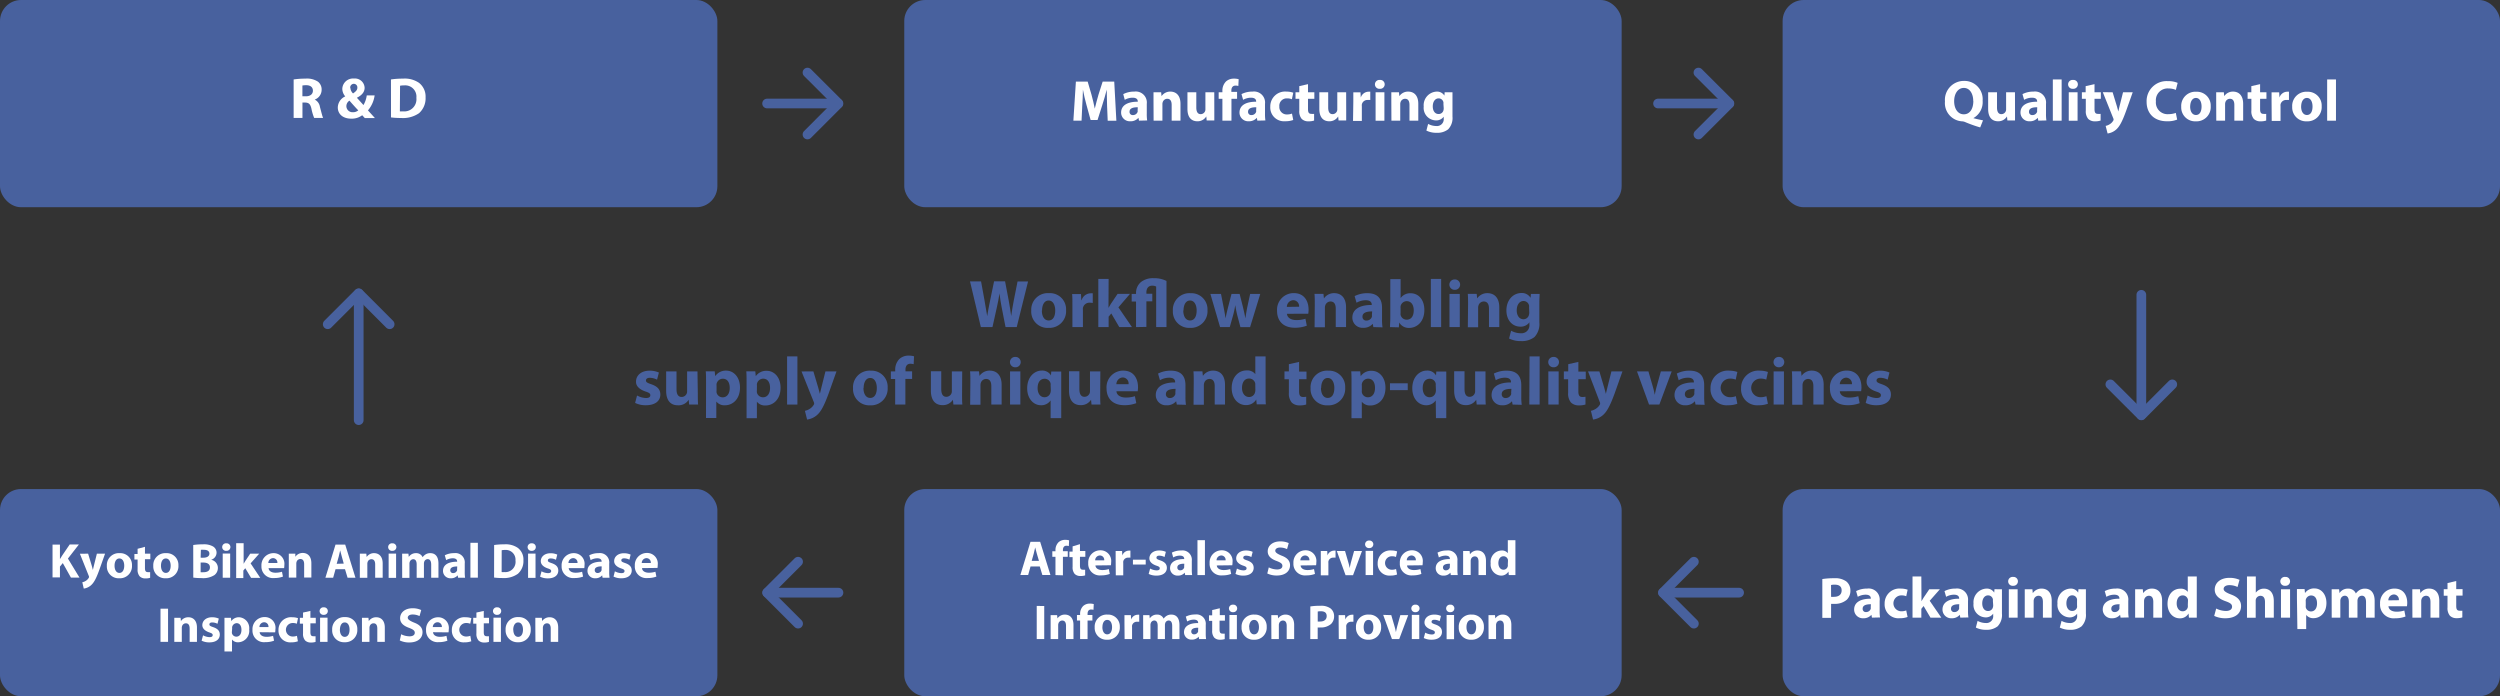 <svg xmlns="http://www.w3.org/2000/svg" viewBox="0 0 516.36 143.81"><rect x="0" y="0" width="516.36" height="143.81" fill="#333333" stroke="none"/><defs><style>.cls-1{fill:#48619e;}.cls-2{fill:#fff;}.cls-3{fill:none;stroke:#48619e;stroke-linecap:round;stroke-linejoin:round;stroke-width:2px;}</style></defs><title>workflow</title><g id="レイヤー_2" data-name="レイヤー 2"><g id="レイヤー_1-2" data-name="レイヤー 1"><rect class="cls-1" x="368.19" width="148.17" height="42.8" rx="4.34" ry="4.34"/><rect class="cls-1" x="368.19" y="101.01" width="148.17" height="42.8" rx="4.34" ry="4.34"/><rect class="cls-1" x="186.77" width="148.17" height="42.8" rx="4.34" ry="4.34"/><rect class="cls-1" y="101.01" width="148.17" height="42.8" rx="4.34" ry="4.34"/><rect class="cls-1" width="148.17" height="42.8" rx="4.34" ry="4.34"/><rect class="cls-1" x="186.77" y="101.01" width="148.17" height="42.8" rx="4.34" ry="4.34"/><path class="cls-2" d="M60.65,16.41a16,16,0,0,1,2.43-.17,4.12,4.12,0,0,1,2.61.64,2.05,2.05,0,0,1,.74,1.69,2.15,2.15,0,0,1-1.43,2v0a2,2,0,0,1,1.08,1.51c.25.91.5,2,.66,2.28H64.89a10.11,10.11,0,0,1-.56-1.88c-.22-1-.56-1.28-1.31-1.3h-.55v3.18H60.65Zm1.81,3.48h.72c.91,0,1.45-.46,1.45-1.16s-.5-1.12-1.34-1.13a4.58,4.58,0,0,0-.83.06Z"/><path class="cls-2" d="M75.34,24.38l-.53-.58a3.55,3.55,0,0,1-2.22.71c-2,0-2.82-1.16-2.82-2.29a2.56,2.56,0,0,1,1.54-2.31v0a2.45,2.45,0,0,1-.61-1.56,2.22,2.22,0,0,1,2.42-2.13,2,2,0,0,1,2.19,1.9c0,.82-.48,1.51-1.6,2.07v0c.47.52,1,1.1,1.36,1.51a5.31,5.31,0,0,0,.68-2h1.63A6.05,6.05,0,0,1,76,22.8c.46.52.92,1,1.43,1.58ZM74,22.79c-.5-.5-1.16-1.24-1.82-2a1.34,1.34,0,0,0-.64,1.12,1.27,1.27,0,0,0,1.34,1.27A1.63,1.63,0,0,0,74,22.79Zm-1.63-4.65a1.73,1.73,0,0,0,.55,1.16c.59-.41.89-.72.89-1.19a.74.74,0,0,0-.71-.8A.77.77,0,0,0,72.33,18.14Z"/><path class="cls-2" d="M80.75,16.41a16.33,16.33,0,0,1,2.47-.17,5.2,5.2,0,0,1,3.31.86,3.57,3.57,0,0,1,1.37,3,4.1,4.1,0,0,1-1.34,3.27,5.8,5.8,0,0,1-3.73,1,15.8,15.8,0,0,1-2.07-.12ZM82.59,23a3.35,3.35,0,0,0,.64,0A2.51,2.51,0,0,0,86,20.21a2.32,2.32,0,0,0-2.54-2.57,3.83,3.83,0,0,0-.83.07Z"/><path class="cls-2" d="M228.66,21.83c0-1-.07-2.15-.07-3.32h0c-.25,1-.59,2.18-.9,3.13l-1,3.15h-1.43l-.86-3.13c-.26-.95-.54-2.1-.73-3.15h0c0,1.09-.08,2.34-.14,3.35l-.14,3.07h-1.69l.52-8.08h2.43l.79,2.7c.25.94.5,1.94.68,2.89h0c.23-.94.5-2,.77-2.9l.86-2.69h2.39l.44,8.08h-1.79Z"/><path class="cls-2" d="M235.25,24.92l-.11-.59h0a2.11,2.11,0,0,1-1.68.72,1.8,1.8,0,0,1-1.9-1.8c0-1.52,1.37-2.25,3.44-2.24v-.08c0-.31-.17-.75-1.07-.75a3.29,3.29,0,0,0-1.62.44L232,19.44a4.85,4.85,0,0,1,2.28-.52,2.28,2.28,0,0,1,2.58,2.53v2a9.07,9.07,0,0,0,.08,1.43ZM235,22.15c-1,0-1.7.22-1.7.92a.65.65,0,0,0,.72.7,1,1,0,0,0,.95-.67,1.31,1.31,0,0,0,0-.31Z"/><path class="cls-2" d="M238.25,20.93c0-.73,0-1.35,0-1.87h1.58l.08.8h0a2.15,2.15,0,0,1,1.81-.94c1.2,0,2.1.79,2.1,2.52v3.48H242V21.67c0-.76-.26-1.27-.92-1.27a1,1,0,0,0-.92.68,1.26,1.26,0,0,0-.07.46v3.38h-1.82Z"/><path class="cls-2" d="M250.81,23c0,.77,0,1.39,0,1.88h-1.58l-.08-.83h0a2.09,2.09,0,0,1-1.83,1c-1.19,0-2.06-.74-2.06-2.55V19.06h1.83v3.15c0,.85.28,1.37.91,1.37a1,1,0,0,0,.91-.63,1,1,0,0,0,.06-.4V19.06h1.83Z"/><path class="cls-2" d="M252.48,24.92V20.4h-.77V19.06h.77v-.23a2.67,2.67,0,0,1,.74-2,2.38,2.38,0,0,1,1.62-.59,3.49,3.49,0,0,1,1,.12l-.07,1.4a2,2,0,0,0-.59-.08c-.6,0-.85.47-.85,1v.3h1.18V20.4h-1.16v4.52Z"/><path class="cls-2" d="M259.7,24.92l-.11-.59h0a2.11,2.11,0,0,1-1.68.72,1.8,1.8,0,0,1-1.9-1.8c0-1.52,1.37-2.25,3.44-2.24v-.08c0-.31-.17-.75-1.07-.75a3.29,3.29,0,0,0-1.62.44l-.34-1.18a4.85,4.85,0,0,1,2.28-.52,2.28,2.28,0,0,1,2.58,2.53v2a9.07,9.07,0,0,0,.08,1.43Zm-.22-2.77c-1,0-1.7.22-1.7.92a.65.65,0,0,0,.72.7,1,1,0,0,0,.95-.67,1.31,1.31,0,0,0,0-.31Z"/><path class="cls-2" d="M267.11,24.78a4.46,4.46,0,0,1-1.63.26,2.84,2.84,0,0,1-3.11-3,3.06,3.06,0,0,1,3.36-3.12,4.21,4.21,0,0,1,1.39.23l-.29,1.35a2.5,2.5,0,0,0-1-.18A1.52,1.52,0,0,0,264.24,22a1.53,1.53,0,0,0,1.61,1.64,2.8,2.8,0,0,0,1-.18Z"/><path class="cls-2" d="M270.16,17.38v1.68h1.31V20.4h-1.31v2.12c0,.71.17,1,.72,1a3,3,0,0,0,.54,0v1.38a3.58,3.58,0,0,1-1.19.16,1.9,1.9,0,0,1-1.37-.5,2.43,2.43,0,0,1-.5-1.74V20.4h-.78V19.06h.78V17.79Z"/><path class="cls-2" d="M278.05,23c0,.77,0,1.39,0,1.88h-1.58l-.08-.83h0a2.09,2.09,0,0,1-1.83,1c-1.19,0-2.06-.74-2.06-2.55V19.06h1.83v3.15c0,.85.28,1.37.91,1.37a1,1,0,0,0,.91-.63,1,1,0,0,0,.06-.4V19.06h1.83Z"/><path class="cls-2" d="M279.52,21c0-.86,0-1.43,0-1.93H281l.06,1.08h0a1.72,1.72,0,0,1,1.58-1.21,1.85,1.85,0,0,1,.38,0v1.71a2.65,2.65,0,0,0-.49,0,1.17,1.17,0,0,0-1.25.92,2.2,2.2,0,0,0,0,.41v3h-1.82Z"/><path class="cls-2" d="M286,17.43a.92.92,0,0,1-1,.91.92.92,0,1,1,0-1.83A.91.91,0,0,1,286,17.43Zm-1.88,7.5V19.06h1.82v5.87Z"/><path class="cls-2" d="M287.37,20.93c0-.73,0-1.35,0-1.87h1.58l.08.8h0a2.15,2.15,0,0,1,1.81-.94c1.2,0,2.1.79,2.1,2.52v3.48h-1.82V21.67c0-.76-.26-1.27-.92-1.27a1,1,0,0,0-.92.68,1.26,1.26,0,0,0-.07.46v3.38h-1.82Z"/><path class="cls-2" d="M300,19.06c0,.37,0,.86,0,1.74v3.27a3.37,3.37,0,0,1-.89,2.64,3.62,3.62,0,0,1-2.39.72,4.58,4.58,0,0,1-2.11-.46l.36-1.38a3.6,3.6,0,0,0,1.7.44,1.4,1.4,0,0,0,1.52-1.55v-.38h0a1.88,1.88,0,0,1-1.58.77A2.58,2.58,0,0,1,294.06,22a2.81,2.81,0,0,1,2.66-3.08,1.77,1.77,0,0,1,1.61.83h0l.06-.7Zm-1.87,2.39a1.41,1.41,0,0,0,0-.33,1,1,0,0,0-1-.8c-.66,0-1.2.6-1.2,1.67,0,.88.43,1.56,1.2,1.56a1,1,0,0,0,1-.74,1.52,1.52,0,0,0,.06-.48Z"/><path class="cls-2" d="M409,26.32a27.86,27.86,0,0,1-3.19-1.14,1.81,1.81,0,0,0-.56-.12,3.77,3.77,0,0,1-3.53-4.1,3.92,3.92,0,0,1,3.95-4.25,3.77,3.77,0,0,1,3.83,4.08,3.78,3.78,0,0,1-1.92,3.61v0c.62.18,1.32.32,2,.46Zm-1.44-5.46c0-1.48-.7-2.7-1.94-2.7s-2,1.22-2,2.74.73,2.71,2,2.71S407.58,22.44,407.58,20.86Z"/><path class="cls-2" d="M416.19,23c0,.77,0,1.39,0,1.88h-1.58l-.08-.83h0a2.09,2.09,0,0,1-1.83,1c-1.19,0-2.06-.74-2.06-2.55V19.06h1.83v3.15c0,.85.28,1.37.91,1.37a1,1,0,0,0,.91-.63,1,1,0,0,0,.06-.4V19.06h1.83Z"/><path class="cls-2" d="M421,24.92l-.11-.59h0a2.11,2.11,0,0,1-1.68.72,1.8,1.8,0,0,1-1.89-1.8c0-1.52,1.37-2.25,3.44-2.24v-.08c0-.31-.17-.75-1.07-.75a3.29,3.29,0,0,0-1.62.44l-.34-1.18a4.84,4.84,0,0,1,2.28-.52,2.28,2.28,0,0,1,2.58,2.53v2a9,9,0,0,0,.08,1.43Zm-.22-2.77c-1,0-1.7.22-1.7.92a.65.65,0,0,0,.72.7,1,1,0,0,0,.95-.67,1.28,1.28,0,0,0,0-.31Z"/><path class="cls-2" d="M424,16.41h1.82v8.52H424Z"/><path class="cls-2" d="M429.17,17.43a.92.92,0,0,1-1,.91.92.92,0,1,1,0-1.83A.91.91,0,0,1,429.17,17.43Zm-1.88,7.5V19.06h1.82v5.87Z"/><path class="cls-2" d="M432.61,17.38v1.68h1.31V20.4h-1.31v2.12c0,.71.17,1,.72,1a3,3,0,0,0,.54,0v1.38a3.58,3.58,0,0,1-1.19.16,1.9,1.9,0,0,1-1.37-.5,2.43,2.43,0,0,1-.5-1.74V20.4H430V19.06h.78V17.79Z"/><path class="cls-2" d="M436.35,19.06l.88,2.88c.1.35.22.78.29,1.09h0c.08-.31.18-.76.26-1.09l.72-2.88h2l-1.37,3.86c-.84,2.33-1.4,3.26-2.06,3.85a3.36,3.36,0,0,1-1.76.8L434.91,26a2.32,2.32,0,0,0,.79-.31,2.1,2.1,0,0,0,.75-.73.47.47,0,0,0,.1-.26.67.67,0,0,0-.08-.3l-2.15-5.36Z"/><path class="cls-2" d="M449.68,24.7a5.21,5.21,0,0,1-2.08.35c-2.79,0-4.23-1.74-4.23-4a4.12,4.12,0,0,1,4.41-4.29,4.76,4.76,0,0,1,2,.36l-.37,1.45a3.94,3.94,0,0,0-1.54-.3,2.43,2.43,0,0,0-2.58,2.67,2.41,2.41,0,0,0,2.59,2.64,4.56,4.56,0,0,0,1.52-.26Z"/><path class="cls-2" d="M456.61,21.93a2.94,2.94,0,0,1-3.09,3.13,2.87,2.87,0,0,1-3-3,2.93,2.93,0,0,1,3.13-3.11A2.85,2.85,0,0,1,456.61,21.93Zm-4.25.06c0,1,.42,1.76,1.2,1.76s1.16-.71,1.16-1.76c0-.87-.34-1.76-1.16-1.76S452.37,21.12,452.37,22Z"/><path class="cls-2" d="M457.74,20.93c0-.73,0-1.35,0-1.87h1.58l.08.8h0a2.15,2.15,0,0,1,1.81-.94c1.2,0,2.1.79,2.1,2.52v3.48h-1.82V21.67c0-.76-.26-1.27-.92-1.27a1,1,0,0,0-.92.68,1.26,1.26,0,0,0-.07.46v3.38h-1.82Z"/><path class="cls-2" d="M466.81,17.38v1.68h1.31V20.4h-1.31v2.12c0,.71.17,1,.72,1a3,3,0,0,0,.54,0v1.38a3.58,3.58,0,0,1-1.19.16,1.9,1.9,0,0,1-1.37-.5,2.43,2.43,0,0,1-.5-1.74V20.4h-.78V19.06H465V17.79Z"/><path class="cls-2" d="M469.18,21c0-.86,0-1.43,0-1.93h1.57l.06,1.08h0a1.72,1.72,0,0,1,1.58-1.21,1.85,1.85,0,0,1,.38,0v1.71a2.65,2.65,0,0,0-.49,0,1.17,1.17,0,0,0-1.25.92,2.2,2.2,0,0,0,0,.41v3h-1.82Z"/><path class="cls-2" d="M479.53,21.93a2.94,2.94,0,0,1-3.09,3.13,2.87,2.87,0,0,1-3-3,2.93,2.93,0,0,1,3.13-3.11A2.85,2.85,0,0,1,479.53,21.93Zm-4.25.06c0,1,.42,1.76,1.2,1.76s1.16-.71,1.16-1.76c0-.87-.34-1.76-1.16-1.76S475.29,21.12,475.29,22Z"/><path class="cls-2" d="M480.66,16.41h1.82v8.52h-1.82Z"/><path class="cls-2" d="M376.39,119.6a15,15,0,0,1,2.47-.17,3.88,3.88,0,0,1,2.47.65,2.37,2.37,0,0,1,.86,1.87,2.58,2.58,0,0,1-.74,1.92,3.75,3.75,0,0,1-2.63.85,4.53,4.53,0,0,1-.62,0v2.89h-1.81Zm1.81,3.67a2.78,2.78,0,0,0,.61,0c1,0,1.57-.49,1.57-1.32s-.52-1.19-1.43-1.19a3.1,3.1,0,0,0-.76.07Z"/><path class="cls-2" d="M386.64,127.57l-.11-.59h0a2.11,2.11,0,0,1-1.68.72,1.8,1.8,0,0,1-1.89-1.8c0-1.52,1.37-2.25,3.44-2.24v-.08c0-.31-.17-.75-1.07-.75a3.29,3.29,0,0,0-1.62.44l-.34-1.18a4.84,4.84,0,0,1,2.28-.52,2.28,2.28,0,0,1,2.58,2.53v2a9,9,0,0,0,.08,1.43Zm-.22-2.77c-1,0-1.7.22-1.7.92a.65.65,0,0,0,.72.7,1,1,0,0,0,.95-.67,1.28,1.28,0,0,0,0-.31Z"/><path class="cls-2" d="M394,127.43a4.45,4.45,0,0,1-1.63.26,2.84,2.84,0,0,1-3.11-3,3.06,3.06,0,0,1,3.36-3.12,4.21,4.21,0,0,1,1.39.23l-.29,1.35a2.5,2.5,0,0,0-1-.18,1.64,1.64,0,0,0,0,3.29,2.8,2.8,0,0,0,1-.18Z"/><path class="cls-2" d="M396.87,124.18h0c.13-.24.28-.48.42-.71l1.19-1.76h2.19l-2.1,2.38,2.4,3.49h-2.24l-1.42-2.41-.47.58v1.83h-1.82v-8.52h1.82Z"/><path class="cls-2" d="M404.89,127.57l-.11-.59h0a2.11,2.11,0,0,1-1.68.72,1.8,1.8,0,0,1-1.89-1.8c0-1.52,1.37-2.25,3.44-2.24v-.08c0-.31-.17-.75-1.07-.75a3.29,3.29,0,0,0-1.62.44l-.34-1.18a4.84,4.84,0,0,1,2.28-.52,2.28,2.28,0,0,1,2.58,2.53v2a9,9,0,0,0,.08,1.43Zm-.22-2.77c-1,0-1.7.22-1.7.92a.65.65,0,0,0,.72.7,1,1,0,0,0,.95-.67,1.28,1.28,0,0,0,0-.31Z"/><path class="cls-2" d="M413.49,121.71c0,.37,0,.86,0,1.74v3.27a3.37,3.37,0,0,1-.89,2.64,3.62,3.62,0,0,1-2.39.72,4.57,4.57,0,0,1-2.11-.46l.36-1.38a3.61,3.61,0,0,0,1.7.44,1.4,1.4,0,0,0,1.52-1.55v-.38h0a1.88,1.88,0,0,1-1.58.77,2.58,2.58,0,0,1-2.48-2.87,2.81,2.81,0,0,1,2.66-3.08,1.77,1.77,0,0,1,1.61.83h0l.06-.7Zm-1.87,2.39a1.47,1.47,0,0,0,0-.33,1,1,0,0,0-1-.8c-.66,0-1.2.6-1.2,1.67,0,.88.43,1.56,1.2,1.56a1,1,0,0,0,1-.74,1.55,1.55,0,0,0,.06-.48Z"/><path class="cls-2" d="M416.79,120.08a.92.92,0,0,1-1,.91.92.92,0,1,1,0-1.83A.91.91,0,0,1,416.79,120.08Zm-1.88,7.5v-5.87h1.82v5.87Z"/><path class="cls-2" d="M418.2,123.58c0-.73,0-1.35,0-1.87h1.58l.08.8h0a2.15,2.15,0,0,1,1.81-.94c1.2,0,2.1.79,2.1,2.52v3.48h-1.82v-3.25c0-.76-.26-1.27-.92-1.27a1,1,0,0,0-.92.68,1.26,1.26,0,0,0-.07.46v3.38H418.2Z"/><path class="cls-2" d="M430.83,121.71c0,.37,0,.86,0,1.74v3.27a3.37,3.37,0,0,1-.89,2.64,3.62,3.62,0,0,1-2.39.72,4.57,4.57,0,0,1-2.11-.46l.36-1.38a3.61,3.61,0,0,0,1.7.44,1.4,1.4,0,0,0,1.52-1.55v-.38h0a1.88,1.88,0,0,1-1.58.77,2.58,2.58,0,0,1-2.48-2.87,2.81,2.81,0,0,1,2.66-3.08,1.77,1.77,0,0,1,1.61.83h0l.06-.7ZM429,124.09a1.47,1.47,0,0,0,0-.33,1,1,0,0,0-1-.8c-.66,0-1.2.6-1.2,1.67,0,.88.43,1.56,1.2,1.56a1,1,0,0,0,1-.74A1.55,1.55,0,0,0,429,125Z"/><path class="cls-2" d="M438,127.57l-.11-.59h0a2.11,2.11,0,0,1-1.68.72,1.8,1.8,0,0,1-1.9-1.8c0-1.52,1.37-2.25,3.44-2.24v-.08c0-.31-.17-.75-1.07-.75a3.29,3.29,0,0,0-1.62.44l-.34-1.18a4.85,4.85,0,0,1,2.28-.52,2.28,2.28,0,0,1,2.58,2.53v2a9.13,9.13,0,0,0,.08,1.43Zm-.22-2.77c-1,0-1.7.22-1.7.92a.65.65,0,0,0,.72.7,1,1,0,0,0,.95-.67,1.33,1.33,0,0,0,0-.31Z"/><path class="cls-2" d="M441,123.58c0-.73,0-1.35,0-1.87h1.58l.08.8h0a2.15,2.15,0,0,1,1.81-.94c1.2,0,2.1.79,2.1,2.52v3.48h-1.82v-3.25c0-.76-.26-1.27-.92-1.27a1,1,0,0,0-.92.68,1.26,1.26,0,0,0-.07.46v3.38H441Z"/><path class="cls-2" d="M453.73,119.06v6.76c0,.66,0,1.36,0,1.75h-1.62l-.08-.86h0a2,2,0,0,1-1.83,1c-1.39,0-2.51-1.19-2.51-3,0-2,1.22-3.12,2.63-3.12a1.78,1.78,0,0,1,1.55.66h0v-3.18Zm-1.82,5.13a3,3,0,0,0,0-.32,1.1,1.1,0,0,0-1.07-.9c-.83,0-1.26.74-1.26,1.67s.49,1.62,1.25,1.62a1.07,1.07,0,0,0,1.05-.87,1.55,1.55,0,0,0,0-.42Z"/><path class="cls-2" d="M457.74,125.69a4.66,4.66,0,0,0,2,.5c.84,0,1.28-.35,1.28-.88s-.38-.79-1.36-1.14c-1.34-.47-2.22-1.21-2.22-2.39,0-1.38,1.15-2.43,3.06-2.43a5,5,0,0,1,2.06.41l-.41,1.48a3.84,3.84,0,0,0-1.69-.38c-.79,0-1.18.36-1.18.78s.46.74,1.5,1.14c1.43.53,2.1,1.27,2.1,2.41,0,1.36-1,2.51-3.26,2.51a5.28,5.28,0,0,1-2.29-.49Z"/><path class="cls-2" d="M464.1,119.06h1.82v3.35h0a2.18,2.18,0,0,1,.72-.6,2,2,0,0,1,.95-.23c1.16,0,2.05.8,2.05,2.57v3.43h-1.82v-3.23c0-.77-.26-1.29-.95-1.29a1,1,0,0,0-.91.64,1.16,1.16,0,0,0-.06.41v3.48H464.1Z"/><path class="cls-2" d="M473,120.08a.92.92,0,0,1-1,.91.92.92,0,1,1,0-1.83A.91.91,0,0,1,473,120.08Zm-1.88,7.5v-5.87H473v5.87Z"/><path class="cls-2" d="M474.42,123.67c0-.77,0-1.43,0-2H476l.08.82h0a2.25,2.25,0,0,1,2-.95c1.28,0,2.43,1.12,2.43,3,0,2.13-1.35,3.14-2.66,3.14a1.82,1.82,0,0,1-1.52-.67h0v2.92h-1.82Zm1.82,1.38a1.79,1.79,0,0,0,0,.38,1.1,1.1,0,0,0,1.07.86c.79,0,1.26-.66,1.26-1.66s-.42-1.64-1.24-1.64a1.14,1.14,0,0,0-1.09.92,1.4,1.4,0,0,0,0,.32Z"/><path class="cls-2" d="M481.59,123.58c0-.73,0-1.35,0-1.87h1.54l.08.79h0a2,2,0,0,1,1.77-.92,1.66,1.66,0,0,1,1.61,1h0a2.65,2.65,0,0,1,.76-.71,2.12,2.12,0,0,1,1.12-.29c1.13,0,2,.79,2,2.54v3.45h-1.78v-3.19c0-.85-.28-1.34-.86-1.34a.89.89,0,0,0-.84.64,1.53,1.53,0,0,0-.07.47v3.43h-1.78v-3.29c0-.74-.26-1.25-.84-1.25a.93.93,0,0,0-.85.66,1.22,1.22,0,0,0-.07.46v3.42h-1.78Z"/><path class="cls-2" d="M493.32,125.22c.06.76.8,1.12,1.66,1.12a5.15,5.15,0,0,0,1.62-.24l.24,1.24a5.78,5.78,0,0,1-2.12.36,2.81,2.81,0,0,1-3.13-3,2.94,2.94,0,0,1,3-3.13c1.89,0,2.61,1.48,2.61,2.93a4.41,4.41,0,0,1-.06.72Zm2.15-1.25a1.06,1.06,0,0,0-1-1.19A1.2,1.2,0,0,0,493.3,124Z"/><path class="cls-2" d="M498.25,123.58c0-.73,0-1.35,0-1.87h1.58l.08.8h0a2.15,2.15,0,0,1,1.81-.94c1.2,0,2.1.79,2.1,2.52v3.48H502v-3.25c0-.76-.26-1.27-.92-1.27a1,1,0,0,0-.92.68,1.26,1.26,0,0,0-.07.46v3.38h-1.82Z"/><path class="cls-2" d="M507.32,120v1.68h1.31v1.34h-1.31v2.12c0,.71.17,1,.72,1a3,3,0,0,0,.54,0v1.38a3.58,3.58,0,0,1-1.19.16,1.89,1.89,0,0,1-1.37-.5,2.43,2.43,0,0,1-.5-1.74v-2.4h-.78v-1.34h.78v-1.27Z"/><path class="cls-2" d="M212.85,117l-.49,1.76h-1.61l2.09-6.85h2l2.12,6.85h-1.67l-.53-1.76Zm1.74-1.16-.43-1.45c-.12-.41-.24-.91-.35-1.32h0c-.1.41-.2.92-.31,1.32l-.41,1.45Z"/><path class="cls-2" d="M218,118.78V115h-.65v-1.14H218v-.19a2.27,2.27,0,0,1,.63-1.67,2,2,0,0,1,1.37-.5,3,3,0,0,1,.82.1l-.06,1.19a1.65,1.65,0,0,0-.5-.07c-.51,0-.72.4-.72.88v.25h1V115h-1v3.83Z"/><path class="cls-2" d="M223.06,112.39v1.42h1.11V115h-1.11v1.8c0,.6.14.87.61.87a2.5,2.5,0,0,0,.46,0v1.17a3,3,0,0,1-1,.13,1.61,1.61,0,0,1-1.16-.43,2.06,2.06,0,0,1-.43-1.47v-2h-.66v-1.14h.66v-1.08Z"/><path class="cls-2" d="M226.25,116.79c.05.64.68.95,1.4.95a4.38,4.38,0,0,0,1.37-.2l.2,1a4.91,4.91,0,0,1-1.8.3,2.38,2.38,0,0,1-2.65-2.53,2.49,2.49,0,0,1,2.51-2.65,2.2,2.2,0,0,1,2.22,2.48,3.69,3.69,0,0,1-.05.61Zm1.82-1.06a.9.9,0,0,0-.87-1,1,1,0,0,0-1,1Z"/><path class="cls-2" d="M230.43,115.45c0-.73,0-1.21,0-1.64h1.33l.05.92h0a1.46,1.46,0,0,1,1.34-1,1.58,1.58,0,0,1,.33,0v1.45a2.19,2.19,0,0,0-.42,0,1,1,0,0,0-1.06.78,1.81,1.81,0,0,0,0,.35v2.52h-1.54Z"/><path class="cls-2" d="M236.64,115.6v1H234v-1Z"/><path class="cls-2" d="M237.55,117.43a3,3,0,0,0,1.33.38c.47,0,.66-.16.66-.42s-.15-.38-.73-.57c-1-.35-1.42-.91-1.41-1.49,0-.92.79-1.63,2-1.63a3.33,3.33,0,0,1,1.4.28l-.27,1.07a2.44,2.44,0,0,0-1.08-.28c-.38,0-.59.15-.59.41s.19.36.8.57c.95.33,1.34.8,1.35,1.53,0,.92-.73,1.61-2.15,1.61a3.52,3.52,0,0,1-1.61-.35Z"/><path class="cls-2" d="M244.79,118.78l-.09-.5h0a1.79,1.79,0,0,1-1.42.61,1.52,1.52,0,0,1-1.61-1.52c0-1.29,1.16-1.91,2.92-1.9v-.07c0-.26-.14-.64-.9-.64a2.8,2.8,0,0,0-1.37.38l-.28-1a4.11,4.11,0,0,1,1.93-.44,1.93,1.93,0,0,1,2.19,2.14v1.73a7.7,7.7,0,0,0,.07,1.21Zm-.18-2.35c-.81,0-1.44.18-1.44.78a.56.56,0,0,0,.61.59.84.84,0,0,0,.8-.57,1.1,1.1,0,0,0,0-.26Z"/><path class="cls-2" d="M247.33,111.57h1.54v7.21h-1.54Z"/><path class="cls-2" d="M251.32,116.79c.05.64.68.95,1.4.95a4.38,4.38,0,0,0,1.37-.2l.2,1a4.91,4.91,0,0,1-1.8.3,2.38,2.38,0,0,1-2.65-2.53,2.49,2.49,0,0,1,2.51-2.65,2.2,2.2,0,0,1,2.22,2.48,3.69,3.69,0,0,1-.05.61Zm1.82-1.06a.9.9,0,0,0-.87-1,1,1,0,0,0-1,1Z"/><path class="cls-2" d="M255.48,117.43a3,3,0,0,0,1.33.38c.47,0,.66-.16.66-.42s-.15-.38-.73-.57c-1-.35-1.42-.91-1.41-1.49,0-.92.79-1.63,2-1.63a3.33,3.33,0,0,1,1.4.28l-.27,1.07a2.44,2.44,0,0,0-1.08-.28c-.38,0-.59.15-.59.41s.19.36.8.57c.95.33,1.34.8,1.35,1.53,0,.92-.73,1.61-2.15,1.61a3.52,3.52,0,0,1-1.61-.35Z"/><path class="cls-2" d="M262.06,117.19a3.94,3.94,0,0,0,1.72.43c.71,0,1.09-.29,1.09-.74s-.33-.67-1.15-1c-1.14-.4-1.88-1-1.88-2,0-1.17,1-2.06,2.59-2.06a4.19,4.19,0,0,1,1.75.35l-.35,1.25a3.24,3.24,0,0,0-1.43-.33c-.67,0-1,.31-1,.66s.39.63,1.27,1c1.21.45,1.78,1.08,1.78,2,0,1.15-.88,2.12-2.76,2.12a4.47,4.47,0,0,1-1.94-.42Z"/><path class="cls-2" d="M268.63,116.79c.05.64.68.95,1.4.95a4.39,4.39,0,0,0,1.37-.2l.2,1a4.91,4.91,0,0,1-1.8.3,2.38,2.38,0,0,1-2.65-2.53,2.49,2.49,0,0,1,2.51-2.65,2.2,2.2,0,0,1,2.22,2.48,3.64,3.64,0,0,1-.05.61Zm1.82-1.06a.9.9,0,0,0-.87-1,1,1,0,0,0-1,1Z"/><path class="cls-2" d="M272.8,115.45c0-.73,0-1.21,0-1.64h1.33l.05.92h0a1.46,1.46,0,0,1,1.34-1,1.58,1.58,0,0,1,.33,0v1.45a2.2,2.2,0,0,0-.42,0,1,1,0,0,0-1.06.78,1.82,1.82,0,0,0,0,.35v2.52H272.8Z"/><path class="cls-2" d="M277.81,113.81l.67,2.31a11.45,11.45,0,0,1,.29,1.21h0c.08-.41.16-.78.27-1.21l.64-2.31h1.63l-1.85,5h-1.54l-1.81-5Z"/><path class="cls-2" d="M283.65,112.43a.78.78,0,0,1-.83.77.78.78,0,1,1,0-1.55A.77.77,0,0,1,283.65,112.43Zm-1.59,6.35v-5h1.54v5Z"/><path class="cls-2" d="M288.56,118.66a3.77,3.77,0,0,1-1.38.22,2.41,2.41,0,0,1-2.63-2.54,2.59,2.59,0,0,1,2.84-2.64,3.58,3.58,0,0,1,1.18.19l-.24,1.15a2.12,2.12,0,0,0-.86-.15,1.39,1.39,0,0,0,0,2.79,2.4,2.4,0,0,0,.88-.15Z"/><path class="cls-2" d="M290.61,116.79c.05.64.68.95,1.4.95a4.38,4.38,0,0,0,1.37-.2l.2,1a4.91,4.91,0,0,1-1.8.3,2.38,2.38,0,0,1-2.65-2.53,2.49,2.49,0,0,1,2.51-2.65,2.2,2.2,0,0,1,2.22,2.48,3.74,3.74,0,0,1-.05.61Zm1.82-1.06a.9.9,0,0,0-.87-1,1,1,0,0,0-1,1Z"/><path class="cls-2" d="M299.66,118.78l-.09-.5h0a1.79,1.79,0,0,1-1.42.61,1.52,1.52,0,0,1-1.61-1.52c0-1.29,1.16-1.91,2.92-1.9v-.07c0-.26-.14-.64-.9-.64a2.8,2.8,0,0,0-1.37.38l-.28-1a4.11,4.11,0,0,1,1.93-.44,1.93,1.93,0,0,1,2.18,2.14v1.73a7.7,7.7,0,0,0,.07,1.21Zm-.18-2.35c-.81,0-1.44.18-1.44.78a.56.56,0,0,0,.61.59.84.84,0,0,0,.8-.57,1.1,1.1,0,0,0,0-.26Z"/><path class="cls-2" d="M302.2,115.4c0-.62,0-1.15,0-1.59h1.34l.07.68h0a1.82,1.82,0,0,1,1.53-.79c1,0,1.78.67,1.78,2.13v2.95h-1.54V116c0-.64-.22-1.08-.78-1.08a.82.82,0,0,0-.78.58,1.08,1.08,0,0,0-.06.39v2.87H302.2Z"/><path class="cls-2" d="M313,111.57v5.73c0,.56,0,1.15,0,1.48h-1.37l-.07-.73h0a1.73,1.73,0,0,1-1.55.84,2.28,2.28,0,0,1-2.12-2.55,2.35,2.35,0,0,1,2.23-2.64,1.51,1.51,0,0,1,1.31.56h0v-2.69Zm-1.54,4.35a2.61,2.61,0,0,0,0-.27.93.93,0,0,0-.91-.76c-.7,0-1.07.63-1.07,1.41s.42,1.37,1.06,1.37a.9.9,0,0,0,.89-.74,1.33,1.33,0,0,0,0-.36Z"/><path class="cls-2" d="M215.68,125.17V132h-1.55v-6.85Z"/><path class="cls-2" d="M217,128.64c0-.62,0-1.15,0-1.59h1.34l.07.68h0a1.82,1.82,0,0,1,1.53-.79c1,0,1.78.67,1.78,2.13V132h-1.54v-2.75c0-.64-.22-1.08-.78-1.08a.82.82,0,0,0-.78.58,1.07,1.07,0,0,0-.06.39V132H217Z"/><path class="cls-2" d="M223.09,132v-3.83h-.65v-1.14h.65v-.19a2.27,2.27,0,0,1,.63-1.67,2,2,0,0,1,1.37-.5,3,3,0,0,1,.82.1l-.06,1.19a1.65,1.65,0,0,0-.5-.07c-.51,0-.72.4-.72.88v.25h1v1.14h-1V132Z"/><path class="cls-2" d="M231.29,129.48a2.49,2.49,0,0,1-2.62,2.65,2.43,2.43,0,0,1-2.57-2.56,2.48,2.48,0,0,1,2.65-2.63A2.42,2.42,0,0,1,231.29,129.48Zm-3.6.05c0,.85.36,1.49,1,1.49s1-.6,1-1.49c0-.74-.28-1.49-1-1.49S227.7,128.8,227.7,129.53Z"/><path class="cls-2" d="M232.25,128.69c0-.73,0-1.21,0-1.64h1.33l.05.92h0a1.46,1.46,0,0,1,1.34-1,1.58,1.58,0,0,1,.33,0v1.45a2.19,2.19,0,0,0-.42,0,1,1,0,0,0-1.06.78,1.86,1.86,0,0,0,0,.35V132h-1.54Z"/><path class="cls-2" d="M236.11,128.64c0-.62,0-1.15,0-1.59h1.3l.07.67h0a1.73,1.73,0,0,1,1.5-.78,1.41,1.41,0,0,1,1.36.84h0a2.21,2.21,0,0,1,.64-.6,1.79,1.79,0,0,1,.95-.24c1,0,1.68.67,1.68,2.15V132h-1.5v-2.7c0-.72-.23-1.14-.73-1.14a.76.76,0,0,0-.71.54,1.29,1.29,0,0,0-.06.4V132h-1.5v-2.78c0-.63-.22-1.06-.71-1.06a.79.79,0,0,0-.72.56,1,1,0,0,0-.06.39V132h-1.5Z"/><path class="cls-2" d="M247.67,132l-.09-.5h0a1.79,1.79,0,0,1-1.42.61,1.52,1.52,0,0,1-1.61-1.52c0-1.29,1.16-1.91,2.92-1.9v-.07c0-.26-.14-.64-.9-.64a2.8,2.8,0,0,0-1.37.38l-.28-1a4.11,4.11,0,0,1,1.93-.44,1.93,1.93,0,0,1,2.19,2.14v1.73a7.7,7.7,0,0,0,.07,1.21Zm-.18-2.35c-.81,0-1.44.18-1.44.78a.56.56,0,0,0,.61.59.84.84,0,0,0,.8-.57,1.1,1.1,0,0,0,0-.26Z"/><path class="cls-2" d="M251.94,125.63v1.42H253v1.14h-1.11V130c0,.6.14.87.61.87a2.5,2.5,0,0,0,.46,0V132a3,3,0,0,1-1,.13,1.61,1.61,0,0,1-1.16-.43,2.06,2.06,0,0,1-.43-1.47v-2h-.66v-1.14h.66V126Z"/><path class="cls-2" d="M255.53,125.67a.78.78,0,0,1-.83.77.78.78,0,1,1,0-1.55A.77.77,0,0,1,255.53,125.67Zm-1.6,6.35v-5h1.54v5Z"/><path class="cls-2" d="M261.63,129.48a2.49,2.49,0,0,1-2.62,2.65,2.43,2.43,0,0,1-2.57-2.56,2.48,2.48,0,0,1,2.65-2.63A2.42,2.42,0,0,1,261.63,129.48Zm-3.6.05c0,.85.36,1.49,1,1.49s1-.6,1-1.49c0-.74-.28-1.49-1-1.49S258,128.8,258,129.53Z"/><path class="cls-2" d="M262.58,128.64c0-.62,0-1.15,0-1.59h1.34l.07.68h0a1.82,1.82,0,0,1,1.53-.79c1,0,1.78.67,1.78,2.13V132h-1.54v-2.75c0-.64-.22-1.08-.78-1.08a.82.82,0,0,0-.78.58,1.07,1.07,0,0,0-.06.39V132h-1.54Z"/><path class="cls-2" d="M270.64,125.26a12.69,12.69,0,0,1,2.09-.14,3.28,3.28,0,0,1,2.09.55,2,2,0,0,1,.73,1.58,2.19,2.19,0,0,1-.63,1.63,3.17,3.17,0,0,1-2.23.72,3.88,3.88,0,0,1-.53,0V132h-1.53Zm1.53,3.11a2.38,2.38,0,0,0,.52,0c.82,0,1.33-.42,1.33-1.12s-.44-1-1.21-1a2.65,2.65,0,0,0-.64.06Z"/><path class="cls-2" d="M276.49,128.69c0-.73,0-1.21,0-1.64h1.33l.05.92h0a1.46,1.46,0,0,1,1.34-1,1.58,1.58,0,0,1,.33,0v1.45a2.2,2.2,0,0,0-.42,0,1,1,0,0,0-1.06.78,1.82,1.82,0,0,0,0,.35V132h-1.54Z"/><path class="cls-2" d="M285.26,129.48a2.49,2.49,0,0,1-2.62,2.65,2.43,2.43,0,0,1-2.57-2.56,2.48,2.48,0,0,1,2.65-2.63A2.42,2.42,0,0,1,285.26,129.48Zm-3.6.05c0,.85.36,1.49,1,1.49s1-.6,1-1.49c0-.74-.28-1.49-1-1.49S281.66,128.8,281.66,129.53Z"/><path class="cls-2" d="M287.36,127.05l.67,2.31a11.45,11.45,0,0,1,.29,1.21h0c.08-.41.16-.78.27-1.21l.64-2.31h1.63L289,132H287.5l-1.81-5Z"/><path class="cls-2" d="M293.2,125.67a.78.78,0,0,1-.83.77.78.78,0,1,1,0-1.55A.77.77,0,0,1,293.2,125.67ZM291.6,132v-5h1.54v5Z"/><path class="cls-2" d="M294.37,130.67a3,3,0,0,0,1.33.38c.47,0,.66-.16.66-.42s-.15-.38-.73-.57c-1-.35-1.42-.91-1.41-1.49,0-.92.79-1.63,2-1.63a3.33,3.33,0,0,1,1.4.28l-.27,1.07a2.43,2.43,0,0,0-1.08-.28c-.38,0-.59.15-.59.41s.19.36.8.57c.95.33,1.34.8,1.35,1.53,0,.92-.73,1.61-2.15,1.61a3.52,3.52,0,0,1-1.61-.35Z"/><path class="cls-2" d="M300.39,125.67a.78.78,0,0,1-.83.77.78.78,0,1,1,0-1.55A.77.77,0,0,1,300.39,125.67Zm-1.6,6.35v-5h1.54v5Z"/><path class="cls-2" d="M306.49,129.48a2.49,2.49,0,0,1-2.62,2.65,2.43,2.43,0,0,1-2.57-2.56,2.48,2.48,0,0,1,2.65-2.63A2.42,2.42,0,0,1,306.49,129.48Zm-3.6.05c0,.85.36,1.49,1,1.49s1-.6,1-1.49c0-.74-.28-1.49-1-1.49S302.89,128.8,302.89,129.53Z"/><path class="cls-2" d="M307.44,128.64c0-.62,0-1.15,0-1.59h1.34l.07.68h0a1.82,1.82,0,0,1,1.53-.79c1,0,1.78.67,1.78,2.13V132h-1.54v-2.75c0-.64-.22-1.08-.78-1.08a.82.82,0,0,0-.78.58,1.05,1.05,0,0,0-.06.39V132h-1.54Z"/><path class="cls-2" d="M10.85,112.48h1.53v3h0c.15-.26.31-.51.47-.75l1.55-2.28h1.9l-2.27,2.92,2.39,3.93H14.65l-1.68-3-.59.72v2.24H10.85Z"/><path class="cls-2" d="M18.2,114.36l.74,2.44c.08.29.18.66.24.92h0c.07-.26.15-.64.22-.92l.61-2.44H21.7l-1.16,3.27c-.71,2-1.19,2.76-1.75,3.26a2.85,2.85,0,0,1-1.49.68L17,120.26a2,2,0,0,0,.67-.26,1.78,1.78,0,0,0,.64-.62.4.4,0,0,0,.08-.22.56.56,0,0,0-.07-.25l-1.82-4.54Z"/><path class="cls-2" d="M27.26,116.79a2.49,2.49,0,0,1-2.62,2.65,2.43,2.43,0,0,1-2.57-2.56,2.48,2.48,0,0,1,2.65-2.63A2.42,2.42,0,0,1,27.26,116.79Zm-3.6.05c0,.85.36,1.49,1,1.49s1-.6,1-1.49c0-.74-.28-1.49-1-1.49S23.66,116.11,23.66,116.84Z"/><path class="cls-2" d="M29.94,112.94v1.42h1.11v1.14H29.94v1.8c0,.6.14.87.61.87a2.5,2.5,0,0,0,.46,0v1.17a3,3,0,0,1-1,.13,1.61,1.61,0,0,1-1.16-.43,2.06,2.06,0,0,1-.43-1.47v-2h-.66v-1.14h.66v-1.08Z"/><path class="cls-2" d="M36.85,116.79a2.49,2.49,0,0,1-2.62,2.65,2.43,2.43,0,0,1-2.57-2.56,2.48,2.48,0,0,1,2.65-2.63A2.42,2.42,0,0,1,36.85,116.79Zm-3.6.05c0,.85.36,1.49,1,1.49s1-.6,1-1.49c0-.74-.28-1.49-1-1.49S33.25,116.11,33.25,116.84Z"/><path class="cls-2" d="M39.91,112.57a12.36,12.36,0,0,1,2-.14,3.78,3.78,0,0,1,2,.39,1.49,1.49,0,0,1,.82,1.34,1.55,1.55,0,0,1-1.13,1.46v0A1.71,1.71,0,0,1,45,117.33a1.82,1.82,0,0,1-.71,1.45,4.32,4.32,0,0,1-2.69.62,12,12,0,0,1-1.68-.1Zm1.53,2.62H42c.81,0,1.25-.34,1.25-.84s-.4-.79-1.1-.79a4.19,4.19,0,0,0-.66,0Zm0,3a4.85,4.85,0,0,0,.6,0c.7,0,1.32-.26,1.32-1s-.62-1-1.39-1h-.53Z"/><path class="cls-2" d="M47.59,113a.78.78,0,0,1-.83.77.78.78,0,1,1,0-1.55A.77.77,0,0,1,47.59,113ZM46,119.33v-5h1.54v5Z"/><path class="cls-2" d="M50.32,116.45h0c.11-.2.23-.41.36-.6l1-1.49h1.86l-1.78,2,2,3h-1.9l-1.2-2-.4.49v1.55H48.78v-7.21h1.54Z"/><path class="cls-2" d="M55.47,117.34c.05.64.68.95,1.4.95a4.38,4.38,0,0,0,1.37-.2l.2,1a4.91,4.91,0,0,1-1.8.3A2.38,2.38,0,0,1,54,116.9a2.49,2.49,0,0,1,2.51-2.65,2.2,2.2,0,0,1,2.22,2.48,3.69,3.69,0,0,1-.05.61Zm1.82-1.06a.9.9,0,0,0-.87-1,1,1,0,0,0-1,1Z"/><path class="cls-2" d="M59.65,115.95c0-.62,0-1.15,0-1.59H61L61,115h0a1.82,1.82,0,0,1,1.53-.79c1,0,1.78.67,1.78,2.13v2.95H62.82v-2.75c0-.64-.22-1.08-.78-1.08a.82.82,0,0,0-.78.58,1.07,1.07,0,0,0-.06.39v2.87H59.65Z"/><path class="cls-2" d="M69.3,117.57l-.49,1.76H67.21l2.09-6.85h2l2.12,6.85H71.79l-.53-1.76ZM71,116.41,70.61,115c-.12-.41-.24-.91-.35-1.32h0c-.1.41-.2.92-.31,1.32l-.41,1.45Z"/><path class="cls-2" d="M74.32,115.95c0-.62,0-1.15,0-1.59h1.34l.07.68h0a1.82,1.82,0,0,1,1.53-.79c1,0,1.78.67,1.78,2.13v2.95H77.49v-2.75c0-.64-.22-1.08-.78-1.08a.82.82,0,0,0-.78.58,1.07,1.07,0,0,0-.06.39v2.87H74.32Z"/><path class="cls-2" d="M81.87,113a.78.78,0,0,1-.83.77.78.78,0,1,1,0-1.55A.77.77,0,0,1,81.87,113Zm-1.6,6.35v-5h1.54v5Z"/><path class="cls-2" d="M83.06,115.95c0-.62,0-1.15,0-1.59h1.3l.07.67h0a1.73,1.73,0,0,1,1.5-.78,1.41,1.41,0,0,1,1.36.84h0a2.21,2.21,0,0,1,.64-.6,1.79,1.79,0,0,1,.95-.24c1,0,1.68.67,1.68,2.15v2.93h-1.5v-2.7c0-.72-.23-1.14-.73-1.14a.76.76,0,0,0-.71.54,1.29,1.29,0,0,0-.06.4v2.91h-1.5v-2.78c0-.63-.22-1.06-.71-1.06a.79.79,0,0,0-.72.56,1,1,0,0,0-.06.39v2.9h-1.5Z"/><path class="cls-2" d="M94.62,119.33l-.09-.5h0a1.79,1.79,0,0,1-1.42.61,1.52,1.52,0,0,1-1.61-1.52c0-1.29,1.16-1.91,2.92-1.9v-.07c0-.26-.14-.64-.9-.64a2.8,2.8,0,0,0-1.37.38l-.28-1a4.11,4.11,0,0,1,1.93-.44,1.93,1.93,0,0,1,2.19,2.14v1.73a7.7,7.7,0,0,0,.07,1.21ZM94.44,117c-.81,0-1.44.18-1.44.78a.56.56,0,0,0,.61.59.84.84,0,0,0,.8-.57,1.1,1.1,0,0,0,0-.26Z"/><path class="cls-2" d="M97.16,112.11H98.7v7.21H97.16Z"/><path class="cls-2" d="M102.06,112.57a13.77,13.77,0,0,1,2.09-.14,4.41,4.41,0,0,1,2.8.73,3,3,0,0,1,1.16,2.58,3.48,3.48,0,0,1-1.14,2.77,4.92,4.92,0,0,1-3.16.88,13.42,13.42,0,0,1-1.76-.1Zm1.55,5.59a2.87,2.87,0,0,0,.54,0,2.12,2.12,0,0,0,2.32-2.4,2,2,0,0,0-2.15-2.17,3.24,3.24,0,0,0-.7.06Z"/><path class="cls-2" d="M110.67,113a.78.78,0,0,1-.83.77.78.78,0,1,1,0-1.55A.77.77,0,0,1,110.67,113Zm-1.6,6.35v-5h1.54v5Z"/><path class="cls-2" d="M111.85,118a3,3,0,0,0,1.33.38c.47,0,.66-.16.66-.42s-.15-.38-.73-.57c-1-.35-1.42-.91-1.41-1.49,0-.92.79-1.63,2-1.63a3.33,3.33,0,0,1,1.4.28l-.27,1.07a2.44,2.44,0,0,0-1.08-.28c-.38,0-.59.15-.59.41s.19.36.8.57c.95.33,1.34.8,1.35,1.53,0,.92-.73,1.61-2.15,1.61a3.52,3.52,0,0,1-1.61-.35Z"/><path class="cls-2" d="M117.46,117.34c.05.64.68.95,1.4.95a4.38,4.38,0,0,0,1.37-.2l.2,1a4.91,4.91,0,0,1-1.8.3A2.38,2.38,0,0,1,116,116.9a2.49,2.49,0,0,1,2.51-2.65,2.2,2.2,0,0,1,2.22,2.48,3.69,3.69,0,0,1-.05.61Zm1.82-1.06a.9.9,0,0,0-.87-1,1,1,0,0,0-1,1Z"/><path class="cls-2" d="M124.46,119.33l-.09-.5h0a1.79,1.79,0,0,1-1.42.61,1.52,1.52,0,0,1-1.61-1.52c0-1.29,1.16-1.91,2.92-1.9v-.07c0-.26-.14-.64-.9-.64a2.8,2.8,0,0,0-1.37.38l-.28-1a4.11,4.11,0,0,1,1.93-.44,1.93,1.93,0,0,1,2.19,2.14v1.73a7.7,7.7,0,0,0,.07,1.21Zm-.18-2.35c-.81,0-1.44.18-1.44.78a.56.56,0,0,0,.61.59.84.84,0,0,0,.8-.57,1.1,1.1,0,0,0,0-.26Z"/><path class="cls-2" d="M127,118a3,3,0,0,0,1.33.38c.47,0,.66-.16.66-.42s-.15-.38-.73-.57c-1-.35-1.42-.91-1.41-1.49,0-.92.79-1.63,2-1.63a3.33,3.33,0,0,1,1.4.28L130,115.6a2.44,2.44,0,0,0-1.08-.28c-.38,0-.59.15-.59.41s.19.36.8.57c.95.33,1.34.8,1.35,1.53,0,.92-.73,1.61-2.15,1.61a3.52,3.52,0,0,1-1.61-.35Z"/><path class="cls-2" d="M132.6,117.34c.05.64.68.95,1.4.95a4.38,4.38,0,0,0,1.37-.2l.2,1a4.91,4.91,0,0,1-1.8.3,2.38,2.38,0,0,1-2.65-2.53,2.49,2.49,0,0,1,2.51-2.65,2.2,2.2,0,0,1,2.22,2.48,3.69,3.69,0,0,1-.05.61Zm1.82-1.06a.9.9,0,0,0-.87-1,1,1,0,0,0-1,1Z"/><path class="cls-2" d="M34.71,125.72v6.85H33.15v-6.85Z"/><path class="cls-2" d="M36,129.19c0-.62,0-1.15,0-1.59H37.3l.07.68h0a1.82,1.82,0,0,1,1.53-.79c1,0,1.78.67,1.78,2.13v2.95H39.17v-2.75c0-.64-.22-1.08-.78-1.08a.82.82,0,0,0-.78.58,1.07,1.07,0,0,0-.06.39v2.87H36Z"/><path class="cls-2" d="M41.94,131.22a3,3,0,0,0,1.33.38c.47,0,.66-.16.66-.42s-.15-.38-.73-.57c-1-.35-1.42-.91-1.41-1.49,0-.92.79-1.63,2-1.63a3.33,3.33,0,0,1,1.4.28l-.27,1.07a2.44,2.44,0,0,0-1.08-.28c-.38,0-.59.15-.59.41s.19.36.8.57c.95.33,1.34.8,1.35,1.53,0,.92-.73,1.61-2.15,1.61a3.52,3.52,0,0,1-1.61-.35Z"/><path class="cls-2" d="M46.36,129.27c0-.65,0-1.21,0-1.67h1.34l.07.69h0a1.91,1.91,0,0,1,1.66-.8A2.25,2.25,0,0,1,51.47,130a2.36,2.36,0,0,1-2.26,2.66,1.54,1.54,0,0,1-1.29-.57h0v2.47H46.36Zm1.54,1.17a1.53,1.53,0,0,0,0,.33.94.94,0,0,0,.9.73c.67,0,1.07-.56,1.07-1.4s-.36-1.39-1-1.39a1,1,0,0,0-.92.78,1.19,1.19,0,0,0,0,.27Z"/><path class="cls-2" d="M53.63,130.58c.05.64.68.95,1.4.95a4.38,4.38,0,0,0,1.37-.2l.2,1a4.91,4.91,0,0,1-1.8.3,2.38,2.38,0,0,1-2.65-2.53,2.49,2.49,0,0,1,2.51-2.65A2.2,2.2,0,0,1,56.88,130a3.69,3.69,0,0,1-.05.61Zm1.82-1.06a.9.9,0,0,0-.87-1,1,1,0,0,0-1,1Z"/><path class="cls-2" d="M61.53,132.45a3.77,3.77,0,0,1-1.38.22,2.41,2.41,0,0,1-2.63-2.54,2.59,2.59,0,0,1,2.85-2.64,3.58,3.58,0,0,1,1.18.19l-.24,1.15a2.12,2.12,0,0,0-.86-.15,1.39,1.39,0,0,0,0,2.79,2.4,2.4,0,0,0,.88-.15Z"/><path class="cls-2" d="M64.11,126.18v1.42h1.11v1.14H64.11v1.8c0,.6.14.87.61.87a2.5,2.5,0,0,0,.46,0v1.17a3,3,0,0,1-1,.13,1.61,1.61,0,0,1-1.16-.43,2.06,2.06,0,0,1-.43-1.47v-2h-.66V127.6h.66v-1.08Z"/><path class="cls-2" d="M67.71,126.22a.78.78,0,0,1-.83.77.78.78,0,1,1,0-1.55A.77.77,0,0,1,67.71,126.22Zm-1.6,6.35v-5h1.54v5Z"/><path class="cls-2" d="M73.8,130a2.49,2.49,0,0,1-2.62,2.65,2.43,2.43,0,0,1-2.57-2.56,2.48,2.48,0,0,1,2.65-2.63A2.42,2.42,0,0,1,73.8,130Zm-3.6.05c0,.85.36,1.49,1,1.49s1-.6,1-1.49c0-.74-.28-1.49-1-1.49S70.21,129.35,70.21,130.08Z"/><path class="cls-2" d="M74.76,129.19c0-.62,0-1.15,0-1.59h1.34l.07.68h0a1.82,1.82,0,0,1,1.53-.79c1,0,1.78.67,1.78,2.13v2.95H77.93v-2.75c0-.64-.22-1.08-.78-1.08a.82.82,0,0,0-.78.58,1.07,1.07,0,0,0-.06.39v2.87H74.76Z"/><path class="cls-2" d="M82.86,131a3.94,3.94,0,0,0,1.72.43c.71,0,1.09-.29,1.09-.74s-.33-.67-1.15-1c-1.14-.4-1.88-1-1.88-2,0-1.17,1-2.06,2.59-2.06A4.19,4.19,0,0,1,87,126l-.35,1.25a3.24,3.24,0,0,0-1.43-.33c-.67,0-1,.31-1,.66s.39.63,1.27,1c1.21.45,1.78,1.08,1.78,2,0,1.15-.88,2.12-2.76,2.12a4.47,4.47,0,0,1-1.94-.42Z"/><path class="cls-2" d="M89.44,130.58c.05.64.68.95,1.4.95a4.38,4.38,0,0,0,1.37-.2l.2,1a4.91,4.91,0,0,1-1.8.3A2.38,2.38,0,0,1,88,130.14a2.49,2.49,0,0,1,2.51-2.65A2.2,2.2,0,0,1,92.69,130a3.69,3.69,0,0,1-.05.61Zm1.82-1.06a.9.9,0,0,0-.87-1,1,1,0,0,0-1,1Z"/><path class="cls-2" d="M97.34,132.45a3.77,3.77,0,0,1-1.38.22,2.41,2.41,0,0,1-2.63-2.54,2.59,2.59,0,0,1,2.85-2.64,3.58,3.58,0,0,1,1.18.19l-.24,1.15a2.12,2.12,0,0,0-.86-.15,1.39,1.39,0,0,0,0,2.79,2.4,2.4,0,0,0,.88-.15Z"/><path class="cls-2" d="M99.92,126.18v1.42H101v1.14H99.92v1.8c0,.6.14.87.61.87a2.5,2.5,0,0,0,.46,0v1.17a3,3,0,0,1-1,.13,1.61,1.61,0,0,1-1.16-.43,2.06,2.06,0,0,1-.43-1.47v-2h-.66V127.6h.66v-1.08Z"/><path class="cls-2" d="M103.52,126.22a.78.78,0,0,1-.83.77.78.78,0,1,1,0-1.55A.77.77,0,0,1,103.52,126.22Zm-1.6,6.35v-5h1.54v5Z"/><path class="cls-2" d="M109.62,130a2.49,2.49,0,0,1-2.62,2.65,2.43,2.43,0,0,1-2.57-2.56,2.48,2.48,0,0,1,2.65-2.63A2.42,2.42,0,0,1,109.62,130Zm-3.6.05c0,.85.36,1.49,1,1.49s1-.6,1-1.49c0-.74-.28-1.49-1-1.49S106,129.35,106,130.08Z"/><path class="cls-2" d="M110.57,129.19c0-.62,0-1.15,0-1.59h1.34l.07.68h0a1.82,1.82,0,0,1,1.53-.79c1,0,1.78.67,1.78,2.13v2.95h-1.54v-2.75c0-.64-.22-1.08-.78-1.08a.82.82,0,0,0-.78.58,1.07,1.07,0,0,0-.06.39v2.87h-1.54Z"/><line class="cls-3" x1="158.44" y1="21.38" x2="173.12" y2="21.38"/><polyline class="cls-3" points="166.78 14.99 173.18 21.38 166.78 27.78"/><line class="cls-3" x1="342.46" y1="21.38" x2="357.14" y2="21.38"/><polyline class="cls-3" points="350.8 14.99 357.2 21.38 350.8 27.78"/><line class="cls-3" x1="359.2" y1="122.41" x2="343.52" y2="122.41"/><polyline class="cls-3" points="349.86 128.81 343.46 122.41 349.86 116.02"/><line class="cls-3" x1="442.28" y1="60.89" x2="442.28" y2="85.73"/><polyline class="cls-3" points="448.67 79.39 442.28 85.79 435.88 79.39"/><line class="cls-3" x1="74.09" y1="86.78" x2="74.09" y2="60.63"/><polyline class="cls-3" points="67.69 66.97 74.09 60.57 80.48 66.97"/><line class="cls-3" x1="173.18" y1="122.41" x2="158.5" y2="122.41"/><polyline class="cls-3" points="164.84 128.81 158.44 122.41 164.84 116.02"/><path class="cls-1" d="M202.59,67.56l-2.24-9.44h2.28l.71,3.89c.21,1.12.41,2.34.56,3.29h0c.15-1,.38-2.16.62-3.32l.8-3.87h2.27l.76,4c.21,1.11.36,2.12.5,3.17h0c.14-1.05.35-2.16.55-3.28l.77-3.87h2.17L210,67.56h-2.31l-.8-4.06c-.18-1-.34-1.83-.45-2.91h0c-.17,1.06-.32,2-.55,2.91l-.9,4.06Z"/><path class="cls-1" d="M220.19,64.06a3.44,3.44,0,0,1-3.61,3.66A3.36,3.36,0,0,1,213,64.18a3.42,3.42,0,0,1,3.66-3.63A3.33,3.33,0,0,1,220.19,64.06Zm-5,.07c0,1.18.49,2.06,1.4,2.06s1.36-.83,1.36-2.06c0-1-.39-2.06-1.36-2.06S215.23,63.12,215.23,64.13Z"/><path class="cls-1" d="M221.5,63c0-1,0-1.67-.06-2.26h1.83l.07,1.26h.06a2,2,0,0,1,1.85-1.42,2.17,2.17,0,0,1,.45,0v2a3.06,3.06,0,0,0-.57-.06,1.37,1.37,0,0,0-1.46,1.08,2.48,2.48,0,0,0,0,.48v3.47H221.5Z"/><path class="cls-1" d="M228.95,63.59h0c.15-.28.32-.56.49-.83l1.39-2.06h2.56L231,63.48l2.8,4.08h-2.62l-1.65-2.82-.55.67v2.14h-2.13V57.61h2.13Z"/><path class="cls-1" d="M234.64,67.56V62.28h-.9V60.71h.9V60.4a2.91,2.91,0,0,1,1.05-2.17,4,4,0,0,1,2.61-.77,5.54,5.54,0,0,1,2.63.57v9.52H238.8V59.18A1.83,1.83,0,0,0,238,59c-.85,0-1.22.62-1.22,1.39v.28H238v1.57h-1.22v5.28Z"/><path class="cls-1" d="M249.4,64.06a3.44,3.44,0,0,1-3.61,3.66,3.36,3.36,0,0,1-3.54-3.53,3.42,3.42,0,0,1,3.66-3.63A3.33,3.33,0,0,1,249.4,64.06Zm-5,.07c0,1.18.49,2.06,1.4,2.06s1.36-.83,1.36-2.06c0-1-.39-2.06-1.36-2.06S244.45,63.12,244.45,64.13Z"/><path class="cls-1" d="M252.19,60.71l.55,2.8c.14.71.28,1.47.39,2.26h0c.14-.78.34-1.57.5-2.24l.73-2.82h1.68l.69,2.73c.18.77.36,1.54.5,2.33h0c.1-.78.24-1.55.39-2.34l.59-2.72h2.09l-2.1,6.85h-2l-.64-2.41c-.17-.67-.29-1.29-.43-2.13h0a16.1,16.1,0,0,1-.45,2.13L254,67.56h-2l-2-6.85Z"/><path class="cls-1" d="M265.81,64.81c.07.88.94,1.3,1.93,1.3a6,6,0,0,0,1.89-.28l.28,1.44a6.76,6.76,0,0,1-2.48.42c-2.33,0-3.66-1.34-3.66-3.49a3.43,3.43,0,0,1,3.46-3.66c2.21,0,3.05,1.72,3.05,3.42a5,5,0,0,1-.07.84Zm2.51-1.46A1.24,1.24,0,0,0,267.11,62a1.4,1.4,0,0,0-1.32,1.39Z"/><path class="cls-1" d="M271.56,62.89c0-.85,0-1.58-.06-2.19h1.85l.1.94h0a2.51,2.51,0,0,1,2.12-1.09c1.4,0,2.45.92,2.45,2.94v4.06h-2.13v-3.8c0-.88-.31-1.48-1.08-1.48a1.14,1.14,0,0,0-1.08.8,1.47,1.47,0,0,0-.08.53v4h-2.13Z"/><path class="cls-1" d="M283.66,67.56l-.13-.69h0a2.47,2.47,0,0,1-2,.84,2.1,2.1,0,0,1-2.21-2.1c0-1.78,1.6-2.63,4-2.62v-.1c0-.36-.2-.88-1.25-.88a3.85,3.85,0,0,0-1.89.52l-.39-1.37a5.66,5.66,0,0,1,2.66-.6c2.28,0,3,1.34,3,3v2.38a10.57,10.57,0,0,0,.1,1.67Zm-.25-3.24c-1.12,0-2,.25-2,1.08a.76.76,0,0,0,.84.81,1.16,1.16,0,0,0,1.11-.78,1.51,1.51,0,0,0,0-.36Z"/><path class="cls-1" d="M287.1,67.56c0-.45.06-1.27.06-2v-7.9h2.13v3.91h0a2.41,2.41,0,0,1,2.07-1c1.64,0,2.84,1.36,2.83,3.46,0,2.47-1.57,3.7-3.14,3.7A2.27,2.27,0,0,1,289,66.61h0l-.08,1Zm2.18-2.91a1.6,1.6,0,0,0,0,.38,1.29,1.29,0,0,0,1.25,1c.91,0,1.47-.7,1.47-1.93,0-1.06-.48-1.9-1.47-1.9a1.32,1.32,0,0,0-1.25,1.05,1.81,1.81,0,0,0,0,.39Z"/><path class="cls-1" d="M295.53,57.61h2.13v9.95h-2.13Z"/><path class="cls-1" d="M301.58,58.8a1.07,1.07,0,0,1-1.15,1.06,1.07,1.07,0,1,1,0-2.14A1.07,1.07,0,0,1,301.58,58.8Zm-2.2,8.75V60.71h2.13v6.85Z"/><path class="cls-1" d="M303.22,62.89c0-.85,0-1.58-.06-2.19H305l.1.94h0a2.51,2.51,0,0,1,2.12-1.09c1.4,0,2.45.92,2.45,2.94v4.06h-2.13v-3.8c0-.88-.31-1.48-1.08-1.48a1.14,1.14,0,0,0-1.08.8,1.47,1.47,0,0,0-.08.53v4h-2.13Z"/><path class="cls-1" d="M318,60.71c0,.43-.06,1-.06,2v3.82a3.93,3.93,0,0,1-1,3.08,4.23,4.23,0,0,1-2.79.84,5.34,5.34,0,0,1-2.46-.53l.42-1.61a4.21,4.21,0,0,0,2,.52,1.64,1.64,0,0,0,1.78-1.81v-.45h0a2.19,2.19,0,0,1-1.85.9c-1.7,0-2.9-1.37-2.9-3.35,0-2.2,1.43-3.6,3.11-3.6a2.06,2.06,0,0,1,1.88,1h0l.07-.81Zm-2.18,2.79a1.67,1.67,0,0,0,0-.39,1.17,1.17,0,0,0-1.15-.94c-.77,0-1.4.7-1.4,1.95,0,1,.5,1.82,1.4,1.82a1.16,1.16,0,0,0,1.12-.87,1.79,1.79,0,0,0,.07-.56Z"/><path class="cls-1" d="M131.58,81.69a4.17,4.17,0,0,0,1.83.52c.64,0,.91-.22.91-.57s-.21-.52-1-.78c-1.41-.48-2-1.25-1.95-2.06,0-1.27,1.09-2.24,2.79-2.24a4.6,4.6,0,0,1,1.93.39l-.38,1.47a3.36,3.36,0,0,0-1.48-.39c-.52,0-.81.21-.81.56s.27.49,1.11.78c1.3.45,1.85,1.11,1.86,2.12,0,1.27-1,2.21-3,2.21a4.85,4.85,0,0,1-2.21-.48Z"/><path class="cls-1" d="M144.13,81.36c0,.9,0,1.63.06,2.2h-1.85l-.1-1h0A2.44,2.44,0,0,1,140,83.71c-1.39,0-2.41-.87-2.41-3v-4h2.14v3.68c0,1,.32,1.6,1.06,1.6a1.15,1.15,0,0,0,1.06-.74,1.19,1.19,0,0,0,.07-.46V76.71h2.14Z"/><path class="cls-1" d="M145.83,79c0-.9,0-1.67-.06-2.3h1.85l.1,1h0A2.63,2.63,0,0,1,150,76.55c1.5,0,2.84,1.3,2.84,3.49,0,2.49-1.58,3.67-3.11,3.67a2.13,2.13,0,0,1-1.78-.78h0v3.4h-2.13ZM148,80.62a2.1,2.1,0,0,0,0,.45,1.29,1.29,0,0,0,1.25,1c.92,0,1.47-.77,1.47-1.93s-.49-1.92-1.44-1.92A1.34,1.34,0,0,0,148,79.3a1.63,1.63,0,0,0,0,.38Z"/><path class="cls-1" d="M154.2,79c0-.9,0-1.67-.06-2.3H156l.1,1h0a2.63,2.63,0,0,1,2.28-1.11c1.5,0,2.84,1.3,2.84,3.49,0,2.49-1.58,3.67-3.11,3.67a2.13,2.13,0,0,1-1.78-.78h0v3.4H154.2Zm2.13,1.61a2.1,2.1,0,0,0,0,.45,1.29,1.29,0,0,0,1.25,1c.92,0,1.47-.77,1.47-1.93s-.49-1.92-1.44-1.92a1.34,1.34,0,0,0-1.27,1.08,1.63,1.63,0,0,0,0,.38Z"/><path class="cls-1" d="M162.57,73.61h2.13v9.95h-2.13Z"/><path class="cls-1" d="M168,76.71l1,3.36c.11.41.25.91.34,1.27h0c.1-.36.21-.88.31-1.27l.84-3.36h2.28l-1.6,4.51c-1,2.72-1.64,3.81-2.41,4.5a3.93,3.93,0,0,1-2.06.94l-.45-1.81a2.68,2.68,0,0,0,.92-.36,2.44,2.44,0,0,0,.88-.85.55.55,0,0,0,.11-.31.77.77,0,0,0-.1-.35l-2.51-6.26Z"/><path class="cls-1" d="M183.34,80.06a3.44,3.44,0,0,1-3.61,3.66,3.36,3.36,0,0,1-3.54-3.53,3.42,3.42,0,0,1,3.66-3.63A3.33,3.33,0,0,1,183.34,80.06Zm-5,.07c0,1.18.49,2.06,1.4,2.06s1.36-.83,1.36-2.06c0-1-.39-2.06-1.36-2.06S178.38,79.12,178.38,80.13Z"/><path class="cls-1" d="M184.89,83.56V78.28H184V76.71h.9v-.27a3.12,3.12,0,0,1,.87-2.3,2.77,2.77,0,0,1,1.89-.69,4.1,4.1,0,0,1,1.13.14l-.08,1.64a2.3,2.3,0,0,0-.69-.1c-.7,0-1,.55-1,1.22v.35h1.37v1.57H187v5.28Z"/><path class="cls-1" d="M198.71,81.36c0,.9,0,1.63.06,2.2h-1.85l-.1-1h0a2.44,2.44,0,0,1-2.14,1.12c-1.39,0-2.41-.87-2.41-3v-4h2.14v3.68c0,1,.32,1.6,1.06,1.6a1.15,1.15,0,0,0,1.06-.74,1.19,1.19,0,0,0,.07-.46V76.71h2.14Z"/><path class="cls-1" d="M200.42,78.89c0-.85,0-1.58-.06-2.19h1.85l.1.94h0a2.51,2.51,0,0,1,2.12-1.09c1.4,0,2.45.92,2.45,2.94v4.06h-2.13v-3.8c0-.88-.31-1.48-1.08-1.48a1.14,1.14,0,0,0-1.08.8,1.46,1.46,0,0,0-.08.53v4h-2.13Z"/><path class="cls-1" d="M210.82,74.8a1.07,1.07,0,0,1-1.15,1.06,1.07,1.07,0,1,1,0-2.14A1.07,1.07,0,0,1,210.82,74.8Zm-2.2,8.75V76.71h2.13v6.85Z"/><path class="cls-1" d="M217,82.7h0a2.32,2.32,0,0,1-2,1c-1.48,0-2.84-1.3-2.84-3.49,0-2.45,1.57-3.67,3-3.67a2.06,2.06,0,0,1,1.91,1h0l.06-.8h2.06c0,.66,0,1.34,0,2.06v7.56H217Zm0-3.12a1.48,1.48,0,0,0,0-.35,1.25,1.25,0,0,0-1.22-1c-1,0-1.47.83-1.47,1.93s.55,1.89,1.44,1.89a1.26,1.26,0,0,0,1.23-1,1.74,1.74,0,0,0,.06-.46Z"/><path class="cls-1" d="M227.24,81.36c0,.9,0,1.63.06,2.2h-1.85l-.1-1h0a2.44,2.44,0,0,1-2.14,1.12c-1.39,0-2.41-.87-2.41-3v-4h2.14v3.68c0,1,.32,1.6,1.06,1.6a1.15,1.15,0,0,0,1.06-.74,1.19,1.19,0,0,0,.07-.46V76.71h2.14Z"/><path class="cls-1" d="M230.59,80.81c.07.88.94,1.3,1.93,1.3a6,6,0,0,0,1.89-.28l.28,1.44a6.76,6.76,0,0,1-2.48.42c-2.33,0-3.66-1.34-3.66-3.49A3.43,3.43,0,0,1,232,76.55c2.21,0,3.05,1.72,3.05,3.42a5.08,5.08,0,0,1-.07.84Zm2.51-1.46a1.24,1.24,0,0,0-1.2-1.39,1.4,1.4,0,0,0-1.32,1.39Z"/><path class="cls-1" d="M243.06,83.56l-.13-.69h0a2.47,2.47,0,0,1-2,.84,2.1,2.1,0,0,1-2.21-2.1c0-1.78,1.6-2.63,4-2.62v-.1c0-.36-.2-.88-1.25-.88a3.85,3.85,0,0,0-1.89.52l-.39-1.37a5.66,5.66,0,0,1,2.66-.6c2.28,0,3,1.34,3,3v2.38a10.57,10.57,0,0,0,.1,1.67Zm-.25-3.24c-1.12,0-2,.25-2,1.08a.76.76,0,0,0,.84.81,1.16,1.16,0,0,0,1.11-.78,1.51,1.51,0,0,0,0-.36Z"/><path class="cls-1" d="M246.56,78.89c0-.85,0-1.58-.06-2.19h1.85l.1.94h0a2.51,2.51,0,0,1,2.12-1.09c1.4,0,2.45.92,2.45,2.94v4.06h-2.13v-3.8c0-.88-.31-1.48-1.08-1.48a1.14,1.14,0,0,0-1.08.8,1.47,1.47,0,0,0-.08.53v4h-2.13Z"/><path class="cls-1" d="M261.4,73.61v7.9c0,.77,0,1.58.06,2h-1.89l-.1-1h0a2.39,2.39,0,0,1-2.14,1.16c-1.62,0-2.93-1.39-2.93-3.52,0-2.31,1.43-3.64,3.07-3.64a2.09,2.09,0,0,1,1.81.77h0V73.61Zm-2.13,6a3.51,3.51,0,0,0,0-.38A1.28,1.28,0,0,0,258,78.18c-1,0-1.47.87-1.47,1.95S257.1,82,258,82a1.25,1.25,0,0,0,1.23-1,1.81,1.81,0,0,0,.06-.49Z"/><path class="cls-1" d="M268.32,74.75v2h1.53v1.57h-1.53v2.48c0,.83.2,1.2.84,1.2a3.48,3.48,0,0,0,.63-.06v1.61a4.18,4.18,0,0,1-1.39.18,2.21,2.21,0,0,1-1.6-.59,2.84,2.84,0,0,1-.59-2v-2.8h-.91V76.71h.91V75.22Z"/><path class="cls-1" d="M277.84,80.06a3.44,3.44,0,0,1-3.61,3.66,3.36,3.36,0,0,1-3.54-3.53,3.42,3.42,0,0,1,3.66-3.63A3.33,3.33,0,0,1,277.84,80.06Zm-5,.07c0,1.18.49,2.06,1.4,2.06s1.36-.83,1.36-2.06c0-1-.39-2.06-1.36-2.06S272.88,79.12,272.88,80.13Z"/><path class="cls-1" d="M279.15,79c0-.9,0-1.67-.06-2.3h1.85l.1,1h0a2.63,2.63,0,0,1,2.28-1.11c1.5,0,2.84,1.3,2.84,3.49,0,2.49-1.58,3.67-3.11,3.67a2.13,2.13,0,0,1-1.78-.78h0v3.4h-2.13Zm2.13,1.61a2.17,2.17,0,0,0,0,.45,1.29,1.29,0,0,0,1.25,1c.92,0,1.47-.77,1.47-1.93s-.49-1.92-1.44-1.92a1.34,1.34,0,0,0-1.28,1.08,1.69,1.69,0,0,0,0,.38Z"/><path class="cls-1" d="M290.76,79.17v1.41h-3.67V79.17Z"/><path class="cls-1" d="M296.54,82.7h0a2.32,2.32,0,0,1-2,1c-1.48,0-2.84-1.3-2.84-3.49,0-2.45,1.57-3.67,3-3.67a2.06,2.06,0,0,1,1.9,1h0l.06-.8h2.06c0,.66,0,1.34,0,2.06v7.56h-2.13Zm0-3.12a1.53,1.53,0,0,0,0-.35,1.25,1.25,0,0,0-1.22-1c-1,0-1.47.83-1.47,1.93s.55,1.89,1.44,1.89a1.26,1.26,0,0,0,1.23-1,1.74,1.74,0,0,0,.06-.46Z"/><path class="cls-1" d="M306.82,81.36c0,.9,0,1.63.06,2.2H305l-.1-1h0a2.44,2.44,0,0,1-2.14,1.12c-1.39,0-2.41-.87-2.41-3v-4h2.14v3.68c0,1,.32,1.6,1.06,1.6a1.15,1.15,0,0,0,1.06-.74,1.18,1.18,0,0,0,.07-.46V76.71h2.14Z"/><path class="cls-1" d="M312.42,83.56l-.13-.69h0a2.47,2.47,0,0,1-2,.84,2.1,2.1,0,0,1-2.21-2.1c0-1.78,1.6-2.63,4-2.62v-.1c0-.36-.2-.88-1.25-.88a3.85,3.85,0,0,0-1.89.52l-.39-1.37a5.66,5.66,0,0,1,2.66-.6c2.28,0,3,1.34,3,3v2.38a10.57,10.57,0,0,0,.1,1.67Zm-.25-3.24c-1.12,0-2,.25-2,1.08a.76.76,0,0,0,.84.81,1.16,1.16,0,0,0,1.11-.78,1.51,1.51,0,0,0,0-.36Z"/><path class="cls-1" d="M315.92,73.61H318v9.95h-2.13Z"/><path class="cls-1" d="M322,74.8a1.07,1.07,0,0,1-1.15,1.06,1.07,1.07,0,1,1,0-2.14A1.07,1.07,0,0,1,322,74.8Zm-2.2,8.75V76.71h2.13v6.85Z"/><path class="cls-1" d="M326,74.75v2h1.53v1.57H326v2.48c0,.83.2,1.2.84,1.2a3.5,3.5,0,0,0,.63-.06v1.61a4.18,4.18,0,0,1-1.39.18,2.21,2.21,0,0,1-1.6-.59,2.84,2.84,0,0,1-.59-2v-2.8H323V76.71h.91V75.22Z"/><path class="cls-1" d="M330.34,76.71l1,3.36c.11.41.25.91.34,1.27h0c.1-.36.21-.88.31-1.27l.84-3.36h2.28l-1.6,4.51c-1,2.72-1.64,3.81-2.41,4.5a3.92,3.92,0,0,1-2.06.94l-.45-1.81a2.69,2.69,0,0,0,.92-.36,2.45,2.45,0,0,0,.88-.85.55.55,0,0,0,.11-.31.77.77,0,0,0-.1-.35L328,76.71Z"/><path class="cls-1" d="M340.47,76.71l.92,3.18a15.75,15.75,0,0,1,.39,1.67h0c.11-.56.22-1.08.38-1.67l.88-3.18h2.24l-2.55,6.85h-2.13l-2.49-6.85Z"/><path class="cls-1" d="M350.2,83.56l-.13-.69h0a2.47,2.47,0,0,1-2,.84,2.1,2.1,0,0,1-2.21-2.1c0-1.78,1.6-2.63,4-2.62v-.1c0-.36-.2-.88-1.25-.88a3.85,3.85,0,0,0-1.89.52l-.39-1.37a5.66,5.66,0,0,1,2.66-.6c2.28,0,3,1.34,3,3v2.38a10.57,10.57,0,0,0,.1,1.67ZM350,80.32c-1.12,0-2,.25-2,1.08a.76.76,0,0,0,.84.81,1.16,1.16,0,0,0,1.11-.78,1.51,1.51,0,0,0,0-.36Z"/><path class="cls-1" d="M358.84,83.39a5.2,5.2,0,0,1-1.91.31,3.32,3.32,0,0,1-3.63-3.5,3.57,3.57,0,0,1,3.92-3.64,4.94,4.94,0,0,1,1.62.27l-.34,1.58a2.91,2.91,0,0,0-1.19-.21,1.92,1.92,0,0,0,0,3.84,3.29,3.29,0,0,0,1.22-.21Z"/><path class="cls-1" d="M365.15,83.39a5.2,5.2,0,0,1-1.91.31,3.32,3.32,0,0,1-3.63-3.5,3.57,3.57,0,0,1,3.92-3.64,4.94,4.94,0,0,1,1.62.27l-.34,1.58a2.91,2.91,0,0,0-1.19-.21,1.92,1.92,0,0,0,0,3.84,3.29,3.29,0,0,0,1.22-.21Z"/><path class="cls-1" d="M368.53,74.8a1.07,1.07,0,0,1-1.15,1.06,1.07,1.07,0,1,1,0-2.14A1.07,1.07,0,0,1,368.53,74.8Zm-2.2,8.75V76.71h2.13v6.85Z"/><path class="cls-1" d="M370.16,78.89c0-.85,0-1.58-.06-2.19H372l.1.94h0a2.51,2.51,0,0,1,2.12-1.09c1.4,0,2.45.92,2.45,2.94v4.06h-2.13v-3.8c0-.88-.31-1.48-1.08-1.48a1.14,1.14,0,0,0-1.08.8,1.47,1.47,0,0,0-.08.53v4h-2.13Z"/><path class="cls-1" d="M380,80.81c.07.88.94,1.3,1.93,1.3a6,6,0,0,0,1.89-.28l.28,1.44a6.76,6.76,0,0,1-2.48.42c-2.33,0-3.66-1.34-3.66-3.49a3.43,3.43,0,0,1,3.46-3.66c2.21,0,3.05,1.72,3.05,3.42a5,5,0,0,1-.07.84Zm2.51-1.46A1.24,1.24,0,0,0,381.31,78,1.4,1.4,0,0,0,380,79.36Z"/><path class="cls-1" d="M385.75,81.69a4.16,4.16,0,0,0,1.83.52c.64,0,.91-.22.91-.57s-.21-.52-1-.78c-1.41-.48-2-1.25-1.95-2.06,0-1.27,1.09-2.24,2.79-2.24a4.6,4.6,0,0,1,1.93.39l-.38,1.47a3.36,3.36,0,0,0-1.48-.39c-.52,0-.81.21-.81.56s.27.49,1.11.78c1.3.45,1.85,1.11,1.86,2.12,0,1.27-1,2.21-3,2.21a4.85,4.85,0,0,1-2.21-.48Z"/></g></g></svg>